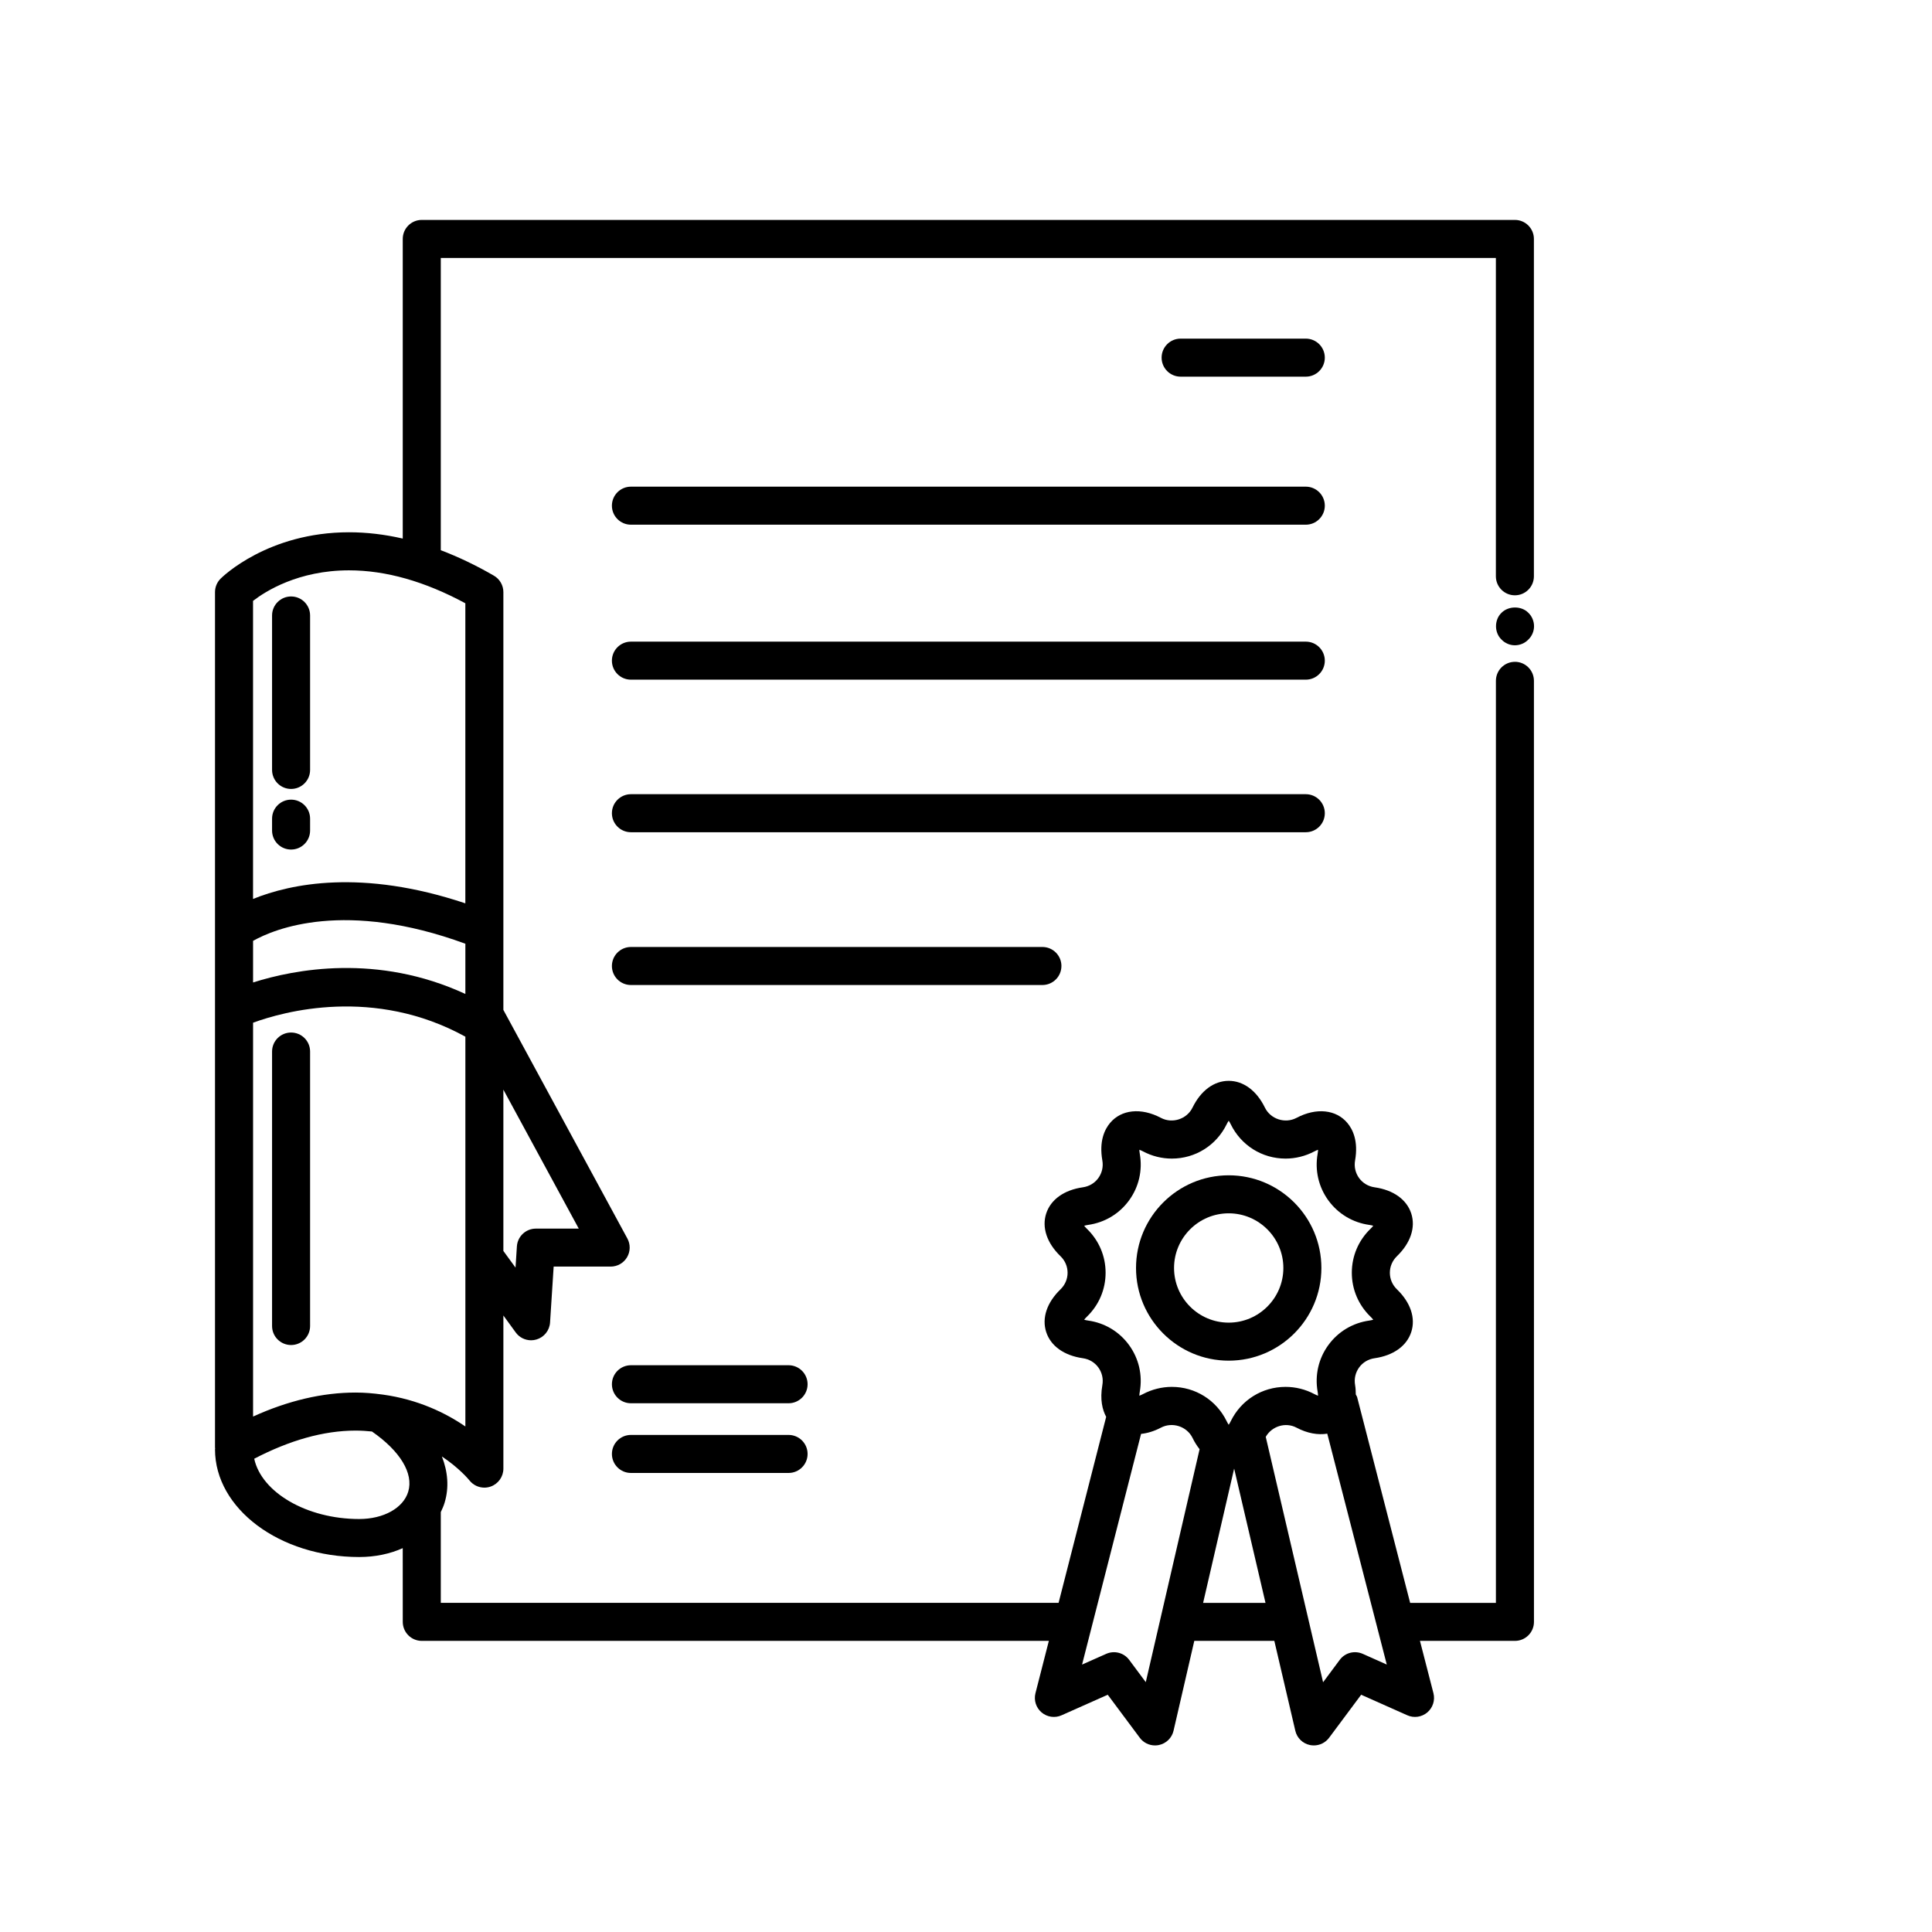 <?xml version="1.0" encoding="UTF-8"?>
<!-- Uploaded to: SVG Repo, www.svgrepo.com, Generator: SVG Repo Mixer Tools -->
<svg fill="#000000" width="800px" height="800px" version="1.1" viewBox="144 144 512 512" xmlns="http://www.w3.org/2000/svg">
 <g>
  <path d="m545.47 319.39c-2.785 0-5.039 2.258-5.039 5.039v244.35h-22.727l-14.035-54.473c-0.074-0.289-0.258-0.508-0.371-0.766-0.02-0.785-0.023-1.562-0.18-2.473-0.297-1.668 0.086-3.324 1.062-4.676 0.973-1.344 2.434-2.211 4.109-2.449 4.969-0.711 8.504-3.246 9.707-6.941 1.203-3.699-0.176-7.824-3.785-11.309-1.215-1.176-1.883-2.734-1.883-4.398 0-1.664 0.672-3.223 1.883-4.398 3.606-3.488 4.984-7.613 3.785-11.309-1.199-3.699-4.734-6.231-9.715-6.941-1.672-0.238-3.133-1.109-4.106-2.449-0.977-1.352-1.359-3.008-1.062-4.676 0.898-5.129-0.621-8.238-2.051-9.934-2.957-3.527-8.195-4.133-13.473-1.34-3.043 1.602-6.887 0.324-8.375-2.719-2.207-4.516-5.703-7.094-9.594-7.094s-7.391 2.586-9.594 7.094c-1.484 3.043-5.344 4.324-8.367 2.719-5.285-2.797-10.52-2.191-13.477 1.34-1.43 1.703-2.949 4.805-2.051 9.934 0.297 1.668-0.086 3.324-1.062 4.676-0.973 1.344-2.434 2.211-4.109 2.449-4.969 0.711-8.504 3.246-9.707 6.941-1.203 3.699 0.176 7.824 3.785 11.309 1.215 1.176 1.883 2.734 1.883 4.398 0 1.664-0.672 3.223-1.883 4.398-3.606 3.488-4.984 7.613-3.785 11.309 1.199 3.699 4.734 6.231 9.715 6.941 1.672 0.238 3.133 1.109 4.106 2.449 0.977 1.352 1.359 3.008 1.062 4.676-0.676 3.859 0.02 6.574 1.012 8.41l-12.613 49.297h-163.72v-24.059c0.387-0.816 0.762-1.641 1.023-2.527 1.199-4.004 0.852-8.152-0.734-12.211 4.586 3.062 7.074 6.055 7.309 6.348 0.973 1.234 2.438 1.914 3.949 1.914 0.551 0 1.109-0.09 1.648-0.277 2.031-0.707 3.391-2.613 3.391-4.762v-40.582l3.273 4.5c0.961 1.324 2.488 2.07 4.07 2.07 0.469 0 0.941-0.066 1.406-0.203 2.035-0.59 3.488-2.398 3.621-4.516l0.953-14.809h15.113c1.777 0 3.422-0.938 4.328-2.457 0.906-1.531 0.945-3.422 0.102-4.977l-32.867-60.59v-110.72c0-1.793-0.957-3.457-2.516-4.359-4.727-2.742-9.422-4.977-14.07-6.746v-77.453h279.61v84.363c0 2.781 2.254 5.039 5.039 5.039s5.039-2.258 5.039-5.039v-89.402c0-2.781-2.254-5.039-5.039-5.039h-289.69c-2.781 0-5.039 2.258-5.039 5.039v79.406c-4.82-1.109-9.574-1.668-14.238-1.668-21.492 0-33.539 11.793-34.039 12.297-0.945 0.945-1.477 2.227-1.477 3.562v226.71c0 0.098 0.031 0.18 0.035 0.277 0 0.059-0.035 0.109-0.035 0.176 0 15.738 17.141 28.547 38.203 28.547 4.258 0 8.172-0.84 11.547-2.352l0.008 19.535c0 2.785 2.258 5.039 5.039 5.039h166.18l-3.547 13.863c-0.48 1.875 0.152 3.856 1.633 5.106 1.477 1.238 3.527 1.543 5.301 0.746l12.219-5.441 8.5 11.41c0.953 1.289 2.461 2.023 4.031 2.023 0.344 0 0.691-0.035 1.031-0.105 1.926-0.402 3.438-1.883 3.879-3.797l5.496-23.805h21.211l5.562 23.82c0.441 1.91 1.961 3.387 3.879 3.785 0.344 0.066 0.688 0.102 1.031 0.102 1.578 0 3.078-0.734 4.039-2.023l8.5-11.41 12.219 5.441c1.777 0.797 3.828 0.492 5.305-0.75 1.477-1.25 2.109-3.234 1.629-5.109l-3.57-13.855h25.172c2.785 0 5.039-2.254 5.039-5.039l-0.008-249.39c-0.004-2.781-2.258-5.035-5.043-5.035zm-300.04 194.19c-0.09-0.02-0.176-0.023-0.266-0.035-2.207-0.297-4.492-0.504-6.926-0.504-8.762 0-17.875 2.137-27.172 6.359v-104.37c8.035-2.953 32.047-9.633 56.262 3.699v103.3c-5.156-3.543-12.508-7.16-21.898-8.453zm21.898-106.17c-23.312-10.785-45.293-6.535-56.262-3.047v-11.027c5.777-3.25 24.43-10.906 56.262 0.762zm30.051 62.184h-11.371c-2.656 0-4.856 2.062-5.027 4.715l-0.363 5.617-3.219-4.414v-42.75zm-60.875-174.45c9.754 0 20.105 2.938 30.816 8.73v79.52c-27.484-9.203-46.359-5.184-56.262-1.16v-78.996c3.293-2.547 12-8.094 25.445-8.094zm2.691 251.41c-13.961 0-25.906-7.094-27.824-15.977 9.344-4.867 18.383-7.457 26.867-7.457 1.508 0 2.938 0.102 4.332 0.242 7.457 5.176 11.074 11.078 9.617 15.941-1.297 4.34-6.519 7.25-12.992 7.25zm193.19-52.59c-0.441-0.059-0.797-0.141-1.074-0.227 0.172-0.227 0.414-0.504 0.73-0.805 3.195-3.09 4.953-7.227 4.953-11.645 0-4.418-1.762-8.551-4.953-11.645-0.316-0.309-0.555-0.578-0.73-0.805 0.277-0.086 0.629-0.16 1.066-0.227 4.398-0.625 8.246-2.934 10.844-6.504 2.594-3.57 3.602-7.949 2.836-12.328-0.082-0.434-0.105-0.789-0.117-1.078 0.266 0.09 0.598 0.23 0.996 0.441 2.348 1.246 4.973 1.898 7.609 1.898 6.223 0 11.789-3.488 14.535-9.098 0.191-0.398 0.379-0.711 0.539-0.941 0.16 0.23 0.348 0.539 0.539 0.941 2.746 5.606 8.309 9.098 14.535 9.098 2.625 0 5.262-0.656 7.613-1.898 0.398-0.211 0.73-0.352 0.992-0.441-0.012 0.289-0.039 0.645-0.117 1.078-0.762 4.379 0.246 8.758 2.836 12.328 2.602 3.57 6.445 5.879 10.836 6.504 0.441 0.059 0.797 0.141 1.074 0.227-0.172 0.227-0.414 0.504-0.73 0.805-3.195 3.09-4.953 7.227-4.953 11.645 0 4.418 1.762 8.551 4.953 11.645 0.316 0.309 0.555 0.578 0.73 0.805-0.277 0.086-0.629 0.16-1.066 0.227-4.398 0.625-8.246 2.934-10.844 6.504-2.594 3.57-3.602 7.949-2.836 12.328 0.082 0.434 0.105 0.789 0.117 1.078-0.266-0.09-0.598-0.23-0.996-0.441-2.348-1.246-4.977-1.898-7.609-1.898-6.223 0-11.789 3.488-14.535 9.098-0.191 0.398-0.379 0.711-0.539 0.941-0.16-0.23-0.348-0.539-0.539-0.941-2.746-5.606-8.309-9.098-14.535-9.098-2.625 0-5.262 0.656-7.613 1.898-0.398 0.211-0.73 0.352-0.992 0.441 0.012-0.289 0.039-0.645 0.117-1.078 0.762-4.379-0.246-8.758-2.836-12.328-2.598-3.574-6.441-5.883-10.836-6.504zm15.258 95.824-4.402-5.914c-1.41-1.895-3.945-2.539-6.09-1.586l-6.394 2.84 15.637-61.133c1.691-0.18 3.473-0.711 5.266-1.656 3.043-1.598 6.887-0.324 8.375 2.719 0.543 1.125 1.176 2.117 1.867 2.992zm15.195-21.012 8.223-35.59 8.309 35.59zm42.305 13.508c-2.152-0.945-4.684-0.309-6.09 1.586l-4.422 5.945-15.195-65.035c1.594-2.812 5.238-3.981 8.152-2.438 2.852 1.512 5.684 1.996 8.152 1.594l15.77 61.188z"/>
  <path d="m541.92 306.39c-0.957 0.906-1.461 2.215-1.461 3.578 0 1.309 0.504 2.621 1.461 3.527 0.906 0.957 2.211 1.512 3.527 1.512 1.359 0 2.664-0.555 3.578-1.512 0.953-0.906 1.512-2.215 1.512-3.527 0-1.359-0.555-2.672-1.512-3.578-1.816-1.863-5.242-1.863-7.106 0z"/>
  <path d="m490.05 272.97h-178.85c-2.781 0-5.039 2.258-5.039 5.039s2.258 5.039 5.039 5.039h178.85c2.785 0 5.039-2.258 5.039-5.039s-2.254-5.039-5.039-5.039z"/>
  <path d="m490.05 314.04h-178.85c-2.781 0-5.039 2.258-5.039 5.039s2.258 5.039 5.039 5.039h178.85c2.785 0 5.039-2.258 5.039-5.039s-2.254-5.039-5.039-5.039z"/>
  <path d="m495.09 359.51c0-2.781-2.254-5.039-5.039-5.039h-178.85c-2.781 0-5.039 2.258-5.039 5.039s2.258 5.039 5.039 5.039h178.85c2.785 0 5.039-2.254 5.039-5.039z"/>
  <path d="m425.29 400c0-2.781-2.254-5.039-5.039-5.039h-109.05c-2.781 0-5.039 2.258-5.039 5.039s2.258 5.039 5.039 5.039h109.05c2.785-0.004 5.035-2.258 5.035-5.039z"/>
  <path d="m490.05 233.74h-33.172c-2.785 0-5.039 2.258-5.039 5.039s2.254 5.039 5.039 5.039h33.172c2.785 0 5.039-2.258 5.039-5.039s-2.254-5.039-5.039-5.039z"/>
  <path d="m469.62 504.59c13.543 0 24.562-11.02 24.562-24.562 0-13.543-11.02-24.562-24.562-24.562s-24.562 11.02-24.562 24.562c0 13.543 11.02 24.562 24.562 24.562zm0-39.047c7.984 0 14.484 6.5 14.484 14.484s-6.5 14.484-14.484 14.484-14.484-6.5-14.484-14.484 6.5-14.484 14.484-14.484z"/>
  <path d="m221.14 353.08c2.781 0 5.039-2.258 5.039-5.039v-40.934c0-2.781-2.258-5.039-5.039-5.039s-5.039 2.258-5.039 5.039v40.934c0.004 2.785 2.258 5.039 5.039 5.039z"/>
  <path d="m221.14 369.14c2.781 0 5.039-2.258 5.039-5.039v-3.148c0-2.781-2.258-5.039-5.039-5.039s-5.039 2.258-5.039 5.039v3.148c0.004 2.781 2.258 5.039 5.039 5.039z"/>
  <path d="m221.14 417.63c-2.781 0-5.039 2.254-5.039 5.039v72.738c0 2.785 2.258 5.039 5.039 5.039s5.039-2.254 5.039-5.039v-72.738c0-2.789-2.258-5.039-5.039-5.039z"/>
  <path d="m352.98 505.8h-41.777c-2.781 0-5.039 2.254-5.039 5.039 0 2.785 2.258 5.039 5.039 5.039h41.777c2.781 0 5.039-2.254 5.039-5.039 0-2.785-2.258-5.039-5.039-5.039z"/>
  <path d="m352.98 524.27h-41.777c-2.781 0-5.039 2.254-5.039 5.039s2.258 5.039 5.039 5.039h41.777c2.781 0 5.039-2.254 5.039-5.039 0-2.789-2.258-5.039-5.039-5.039z"/>
 </g>
</svg>